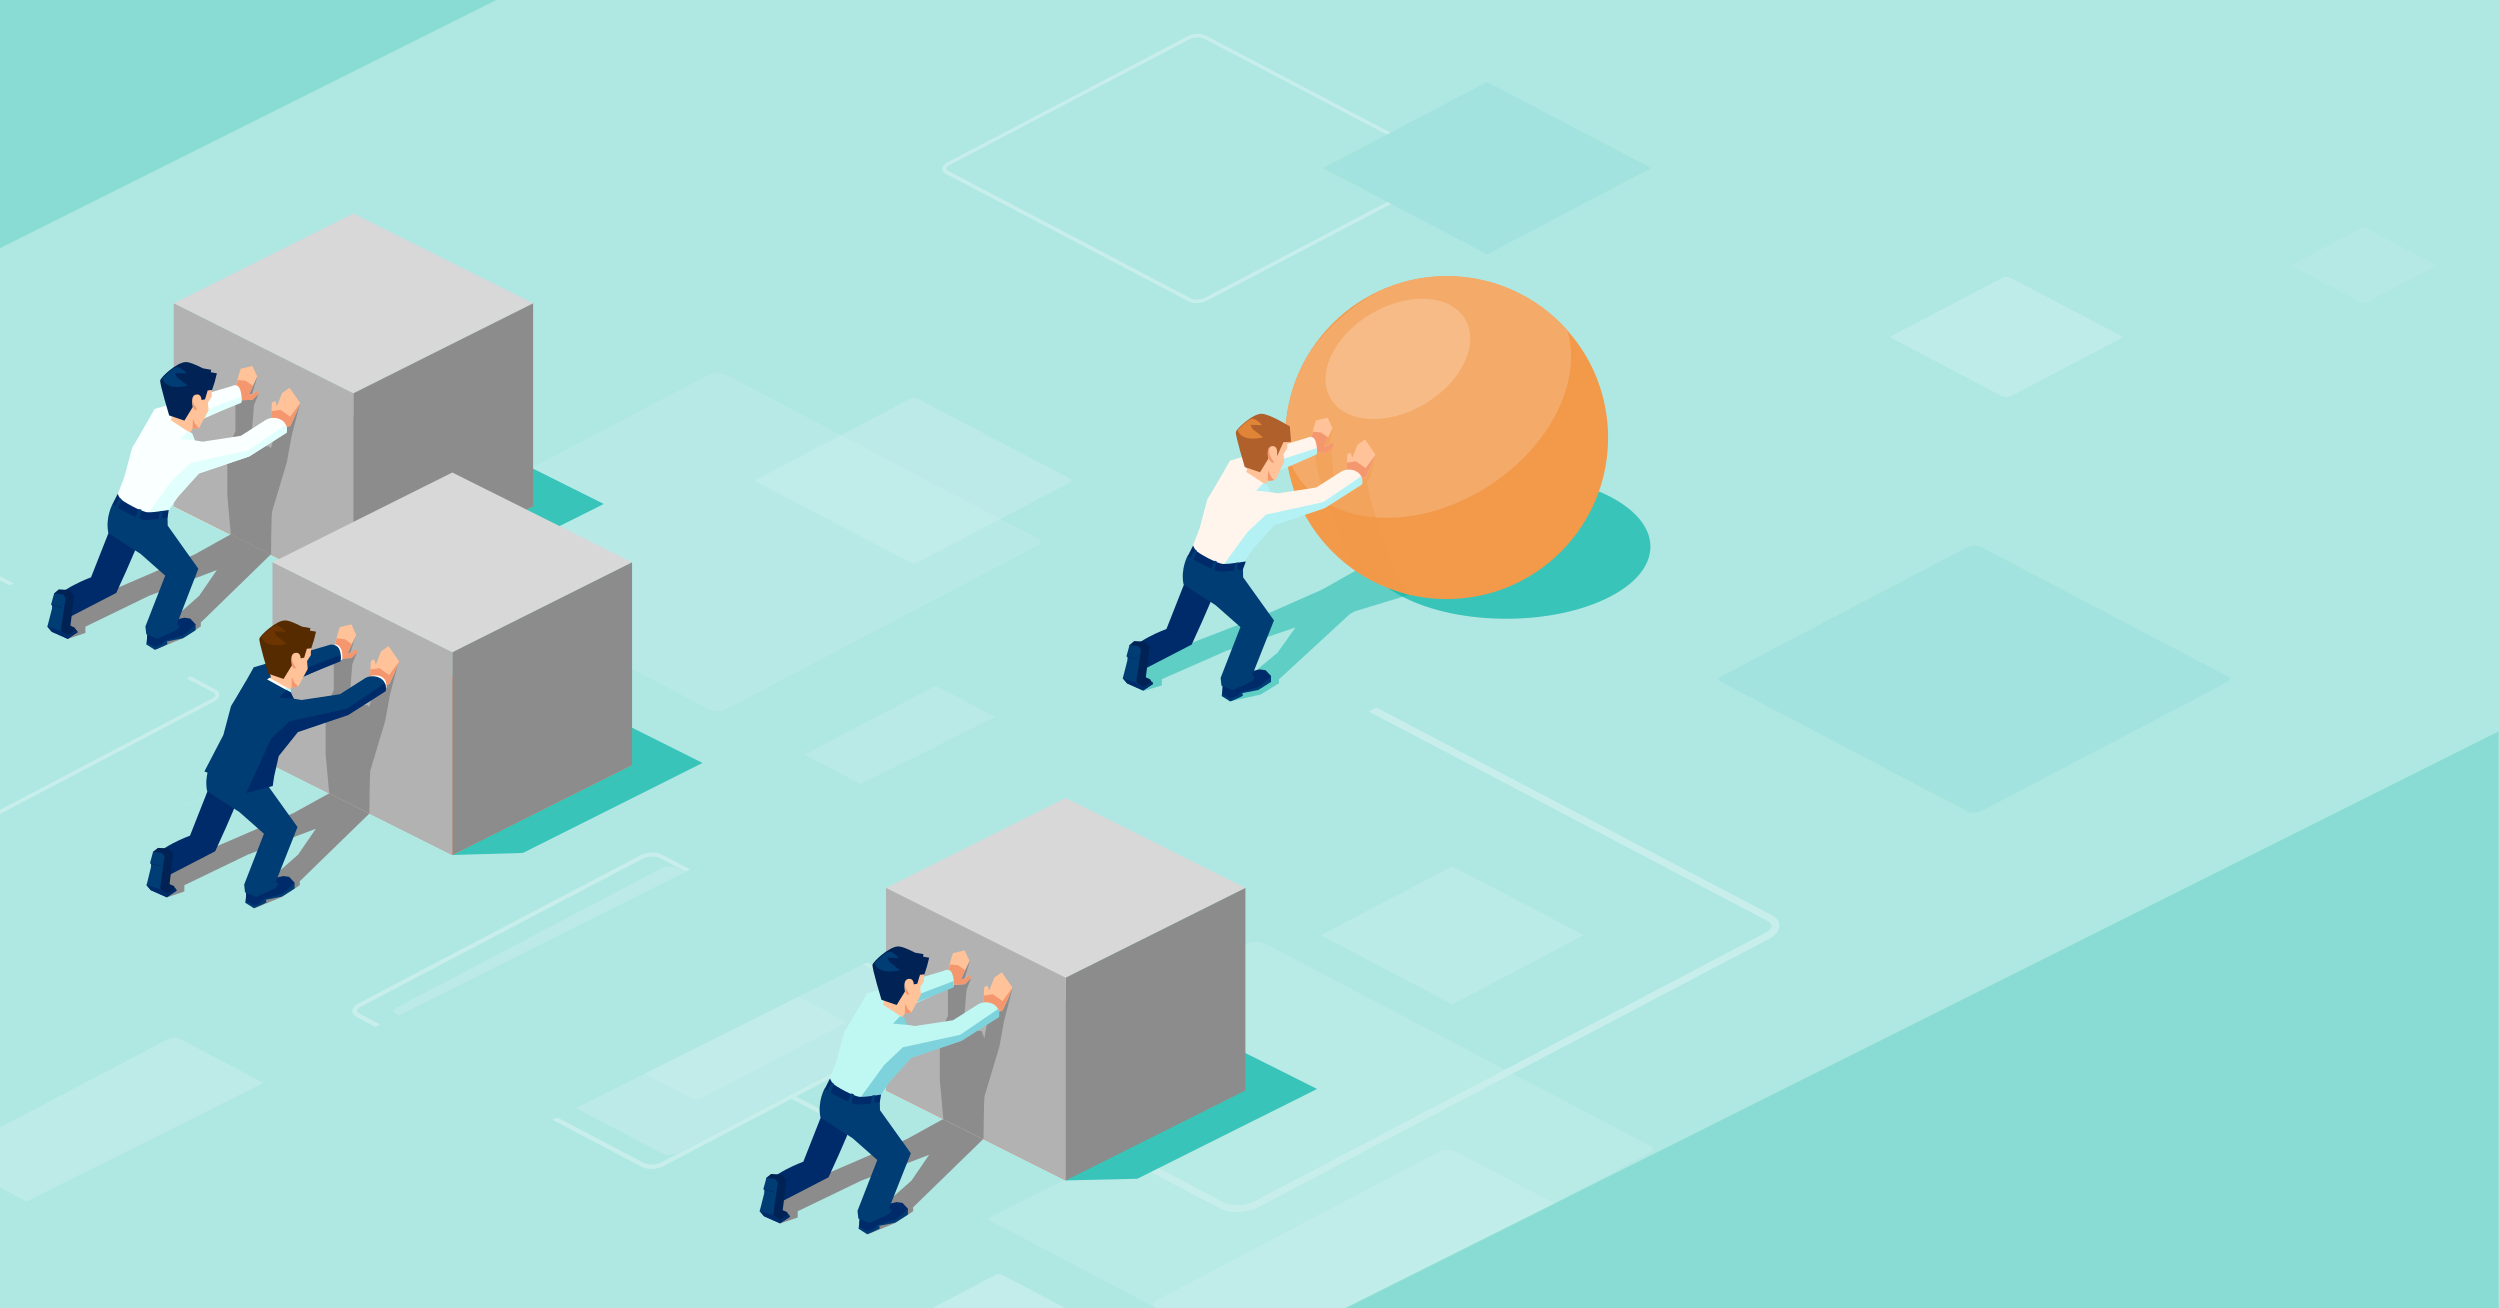 <?xml version="1.0" encoding="utf-8"?>
<!-- Generator: Adobe Illustrator 24.3.0, SVG Export Plug-In . SVG Version: 6.00 Build 0)  -->
<svg version="1.1" id="_x2014_ÎÓÈ_x5F_1" xmlns="http://www.w3.org/2000/svg" xmlns:xlink="http://www.w3.org/1999/xlink"
	 x="0px" y="0px" viewBox="0 0 1200 628" style="enable-background:new 0 0 1200 628;" xml:space="preserve">
<style type="text/css">
	.st0{fill:#AFE7E3;}
	.st1{opacity:0.31;}
	.st2{fill:#FFFFFF;}
	.st3{fill:none;}
	.st4{opacity:0.49;fill:#FFFFFF;}
	.st5{fill:#D7F3F1;}
	.st6{opacity:0.54;fill:#FFFFFF;}
	.st7{opacity:0.61;fill:#FFFFFF;}
	.st8{opacity:0.35;fill:#FFFFFF;}
	.st9{opacity:0.33;fill:#FFFFFF;}
	.st10{opacity:0.52;fill:#FFFFFF;}
	.st11{opacity:0.24;fill:#FFFFFF;}
	.st12{fill:#88DCD4;}
	.st13{opacity:0.45;fill:#FFFFFF;}
	.st14{opacity:0.79;fill:#FFFFFF;}
	.st15{opacity:0.48;fill:#FFFFFF;}
	.st16{fill:#38C4B8;}
	.st17{fill:#D9FBFF;}
	.st18{fill:#FF815A;}
	.st19{fill:#D8D8D8;}
	.st20{fill:#8C8C8C;}
	.st21{fill:#B2B2B2;}
	.st22{fill:#FFC299;}
	.st23{fill:#F4976E;}
	.st24{fill:#003D75;}
	.st25{fill:#002B6A;}
	.st26{fill:#FAFFFF;}
	.st27{fill:#E1FFFC;}
	.st28{fill:#002254;}
	.st29{fill:#B6FCFF;}
	.st30{fill:#562B00;}
	.st31{fill:#6B3401;}
	.st32{opacity:0.5;}
	.st33{fill:#10B8AA;}
	.st34{fill:#F2994A;}
	.st35{fill:#F4AA68;}
	.st36{fill:#F6BB86;}
	.st37{opacity:0.36;fill:#F2994A;}
	.st38{fill:#FFF5ED;}
	.st39{fill:#B3F1F4;}
	.st40{fill:#AF602B;}
	.st41{fill:#E08438;}
	.st42{fill:#BFF7F3;}
	.st43{fill:#7DD2DB;}
</style>
<rect x="0" class="st0" width="1200" height="628.4"/>
<g class="st1">
	<g>
		<path class="st2" d="M105.3,333.5c0-1.1-0.7-2-1.9-2.6L0,276.6v2l102.4,53.8c0.4,0.2,1,0.6,1,1.2c0,0.6-0.6,1.2-1.6,1.7L0,388.7v2
			l102.8-54C104.4,335.9,105.3,334.7,105.3,333.5z"/>
	</g>
	<g>
		<path class="st2" d="M850.3,439.2l-247.5-130c-4.8-2.5-12.9-2.2-18.4,0.6L339.3,438.5c-3.2,1.7-5,4-5,6.4c0,2.1,1.3,3.9,3.8,5.2
			l247.5,130c2.2,1.2,5.1,1.7,8.1,1.7c3.6,0,7.3-0.8,10.3-2.4l245.1-128.7c3.2-1.7,5-4,5-6.4C854.1,442.3,852.8,440.4,850.3,439.2z
			 M847.3,447.8L602.2,576.6c-4.3,2.3-11,2.5-14.7,0.6L340,447.2c-0.9-0.5-1.9-1.2-1.9-2.3c0-1.1,1.2-2.4,3.1-3.5l245.1-128.7
			c4.3-2.3,11-2.5,14.7-0.6l247.5,130c0.9,0.5,1.9,1.2,1.9,2.3C850.4,445.5,849.3,446.8,847.3,447.8z"/>
	</g>
	<g>
		<path class="st3" d="M453.5,483.7l-136.9-71.9c-0.9-0.5-2.1-0.7-3.4-0.7c-1.6,0-3.3,0.4-4.6,1L173,483.4c-1.1,0.6-1.7,1.3-1.7,1.9
			c0,0.6,0.6,1,1,1.2l136.9,71.9c2,1.1,5.7,0.9,8.1-0.3l135.6-71.2c1.1-0.6,1.7-1.3,1.7-1.9C454.6,484.4,454,484,453.5,483.7z"/>
		<path class="st2" d="M454.6,482.1l-136.9-71.9c-2.7-1.4-7.2-1.3-10.2,0.3l-135.6,71.2c-1.8,0.9-2.8,2.2-2.8,3.6
			c0,1.2,0.8,2.2,2.1,2.9l136.9,71.9c1.2,0.6,2.8,1,4.5,1c2,0,4-0.4,5.7-1.3l135.6-71.2c1.8-0.9,2.8-2.2,2.8-3.6
			C456.7,483.8,455.9,482.8,454.6,482.1z M452.8,486.9L317.3,558c-2.4,1.2-6.1,1.4-8.1,0.3l-136.9-71.9c-0.5-0.3-1-0.7-1-1.2
			c0-0.6,0.6-1.3,1.7-1.9l135.6-71.2c1.3-0.7,3-1,4.6-1c1.3,0,2.5,0.2,3.4,0.7l136.9,71.9c0.5,0.3,1,0.7,1,1.2
			C454.6,485.6,453.9,486.3,452.8,486.9z"/>
	</g>
	<g>
		<path class="st3" d="M694.4,79.7L577.9,18.5c-0.8-0.4-1.8-0.6-2.9-0.6c-1.4,0-2.8,0.3-4,0.9L455.6,79.4c-0.9,0.5-1.4,1.1-1.4,1.6
			c0,0.5,0.5,0.8,0.9,1.1l116.5,61.2c1.7,0.9,4.9,0.8,6.9-0.3l115.4-60.6c0.9-0.5,1.4-1.1,1.4-1.6C695.3,80.3,694.8,79.9,694.4,79.7
			z"/>
		<path class="st2" d="M695.3,78.3L578.8,17.1c-2.3-1.2-6.1-1.1-8.7,0.3L454.7,78c-1.5,0.8-2.4,1.9-2.4,3c0,1,0.6,1.9,1.8,2.5
			l116.5,61.2c1,0.5,2.4,0.8,3.8,0.8c1.7,0,3.4-0.4,4.8-1.1l115.4-60.6c1.5-0.8,2.4-1.9,2.4-3C697.1,79.8,696.4,78.9,695.3,78.3z
			 M693.8,82.3l-115.4,60.6c-2,1.1-5.2,1.2-6.9,0.3L455.1,82c-0.4-0.2-0.9-0.6-0.9-1.1c0-0.5,0.5-1.1,1.4-1.6L571,18.8
			c1.1-0.6,2.6-0.9,4-0.9c1.1,0,2.2,0.2,2.9,0.6l116.5,61.2c0.4,0.2,0.9,0.6,0.9,1.1C695.3,81.3,694.7,81.9,693.8,82.3z"/>
	</g>
	<path class="st4" d="M836.5,625.7c0-0.6-0.6-1,0.2-0.6l-136.9-71.9c-2.2-1.1-3.4-1.4-4.7-1.4c-1.6,0-3.3,0.4-4.6,1L555,624.1
		c-1.1,0.6-1.7,1.3-1.7,1.9c0,0.6,0.6,1,1,1.2l2.3,1.2h276.6l1.6-0.8C835.9,627,836.5,626.3,836.5,625.7z"/>
	<path class="st5" d="M454.2,484.5l-128.1-67.3c-2-1.1-3.2-1.3-4.4-1.3c-1.5,0-3.1,0.3-4.4,1l-126.9,66.7c-1,0.5-1.6,1.2-1.6,1.8
		c0,0.5,0.5,0.9,1,1.2L318,553.7c1.9,1,5.3,0.8,7.6-0.3l126.9-66.7c1-0.5,1.6-1.2,1.6-1.8C454,484.5,453.5,484.1,454.2,484.5z"/>
	<path class="st6" d="M87,612.1l105.1-55.2c0.8-0.4,1.3-1,1.3-1.5c0-0.4-0.4-0.8,0.2-0.4L87.5,499.3c-1.7-0.9-2.6-1.1-3.7-1.1
		c-1.3,0-2.6,0.3-3.6,0.8L0,541.1V570l80.7,42.4C82.3,613.2,85.2,613.1,87,612.1z"/>
	<path class="st7" d="M1018.7,161.5L965,133.3c-0.9-0.5-1.3-0.5-1.8-0.5c-0.6,0-1.3,0.1-1.8,0.4l-53.2,27.9
		c-0.4,0.2-0.7,0.5-0.7,0.7c0,0.2,0.2,0.4,0.4,0.5l53.7,28.2c0.8,0.4,2.2,0.4,3.2-0.1l53.2-27.9c0.4-0.2,0.7-0.5,0.7-0.7
		C1018.6,161.5,1018.4,161.3,1018.7,161.5z"/>
	<path class="st5" d="M514.5,230.2l-73.2-38.4c-1.2-0.6-1.8-0.7-2.5-0.7c-0.9,0-1.8,0.2-2.5,0.6l-72.5,38.1c-0.6,0.3-0.9,0.7-0.9,1
		c0,0.3,0.3,0.5,0.6,0.7l73.2,38.4c1.1,0.6,3,0.5,4.3-0.2l72.5-38.1c0.6-0.3,0.9-0.7,0.9-1C514.3,230.2,514,230,514.5,230.2z"/>
	<path class="st8" d="M793.4,551.6c0-0.8-0.8-1.3,0.3-0.8l-184.3-96.8c-2.9-1.5-4.6-1.9-6.3-1.9c-2.2,0-4.5,0.5-6.3,1.4l-182.5,95.8
		c-1.4,0.8-2.3,1.7-2.3,2.5c0,0.8,0.8,1.3,1.4,1.7l142.2,74.7h94.1l141.3-74.2C792.6,553.4,793.4,552.5,793.4,551.6z"/>
	<path class="st9" d="M500,259.4l-150.1-78.8c-2.4-1.3-3.7-1.5-5.2-1.5c-1.8,0-3.7,0.4-5.1,1.1l-148.6,78c-1.2,0.6-1.9,1.4-1.9,2.1
		c0,0.6,0.6,1.1,1.1,1.4l150.1,78.8c2.2,1.2,6.3,1,8.8-0.4l148.6-78c1.2-0.6,1.9-1.4,1.9-2.1C499.7,259.4,499.1,259,500,259.4z"/>
	<path class="st10" d="M405.2,490l-69-36.3c-0.5-0.2-1.1-0.4-1.7-0.4c-0.8,0-1.7,0.2-2.3,0.5l-68.4,35.9c-0.5,0.3-0.9,0.6-0.9,0.9
		c0,0.3,0.3,0.5,0.5,0.6l69,36.3c1,0.5,2.9,0.5,4.1-0.2l68.4-35.9c0.5-0.3,0.9-0.6,0.9-0.9C405.8,490.4,405.5,490.2,405.2,490z"/>
	<path class="st11" d="M1169,127l-33.6-17.6c-0.2-0.1-0.5-0.2-0.8-0.2c-0.4,0-0.8,0.1-1.1,0.3l-33.3,17.5c-0.3,0.1-0.4,0.3-0.4,0.5
		c0,0.1,0.1,0.2,0.3,0.3l33.6,17.6c0.5,0.3,1.4,0.2,2-0.1l33.3-17.5c0.3-0.1,0.4-0.3,0.4-0.5C1169.2,127.1,1169.1,127,1169,127z"/>
	<path class="st12" d="M1069.5,324.8l-118.6-62.3c-0.8-0.4-1.8-0.6-3-0.6c-1.4,0-2.9,0.3-4,0.9l-117.5,61.7
		c-0.9,0.5-1.5,1.1-1.5,1.6c0,0.5,0.5,0.9,0.9,1.1l118.6,62.3c1.7,0.9,4.9,0.8,7-0.3l117.5-61.7c0.9-0.5,1.5-1.1,1.5-1.6
		C1070.4,325.4,1069.9,325,1069.5,324.8z"/>
	<path class="st13" d="M511,361.6L450.7,330c-0.4-0.2-0.9-0.3-1.5-0.3c-0.7,0-1.5,0.2-2,0.5l-59.7,31.3c-0.5,0.2-0.7,0.6-0.7,0.8
		c0,0.3,0.3,0.4,0.5,0.5l60.3,31.6c0.9,0.5,2.5,0.4,3.6-0.2l59.7-31.3c0.5-0.2,0.7-0.6,0.7-0.8C511.5,361.9,511.2,361.7,511,361.6z"
		/>
	<path class="st14" d="M479.5,611.6c-0.7,0-1.5,0.2-2,0.5l-31.1,16.3h66L481,611.9C480.6,611.7,480.1,611.6,479.5,611.6z"/>
	<path class="st2" d="M464.3,571.4c0-1.2-0.7-2.3-1.9-2.9l-81.9-43l-1.1,1.7l81.9,43c0.5,0.3,0.8,1.3,0.8,1.8c0,0.5-0.3,0.5-0.8,0.7
		l-106.1,55.7h4.3l103-54.1C463.6,573.7,464.3,572.6,464.3,571.4z"/>
	<polygon class="st12" points="635,80.7 713.8,122.1 792.6,80.7 713.8,39.3 	"/>
	<polygon class="st15" points="634,448.9 697.1,482.1 760.2,448.9 697.1,415.8 	"/>
</g>
<polygon class="st12" points="0,-0.7 0,119.1 239.6,-0.7 "/>
<polygon class="st12" points="1199.3,351.1 644.8,628.4 1199.3,628.4 "/>
<g>
	<polygon class="st0" points="665.8,250 0,583.1 0,628.4 83.5,628.4 752.8,293.5 	"/>
	<ellipse class="st16" cx="723" cy="262.4" rx="69.2" ry="34.6"/>
</g>
<g>
	<polygon class="st0" points="167.1,199.7 0,283.3 0,370.4 254.1,243.3 	"/>
	<g>
		<polygon class="st17" points="36.9,265 60.5,253.8 61,253.5 		"/>
	</g>
	<polygon class="st16" points="169.6,286 203.5,285.1 289.8,241.9 203.5,198.8 	"/>
	<g>
		<polygon class="st18" points="83.4,242.9 169.6,286 255.9,242.9 169.6,199.7 		"/>
		<polygon class="st19" points="83.4,145.6 169.6,188.8 255.9,145.6 169.6,102.5 		"/>
		<polygon class="st20" points="169.6,286 255.9,242.9 255.9,145.6 169.6,188.8 		"/>
		<polygon class="st21" points="83.4,242.9 169.6,286 169.6,188.8 83.4,145.6 		"/>
	</g>
	<path class="st20" d="M93.3,266.2c0,0-49.8,21.7-50.6,21.7s-15.4,12.7-15.4,12.7l5.2,6.1l8.5-2.9v-3L71.5,286l32.6-12.4L95.6,286
		l-22.2,19.6l0.9,6.3l13.4-5.5l8.7-5.7v-1.9l33.6-32.7l-19.3-9.6L93.3,266.2z"/>
	<path class="st20" d="M130,215.2l-0.8-0.9c0,0-9.1-0.7-9-0.9c0.3-0.5,1.7-18.8,1.7-18.8l2.3-5.8l-3.6,1.6l2.9-9.6l-4.1,0.3
		l-6.4,11.9v14l-3.9,8.9v21.8l1.7,18.9l19.3,9.6c0,0,0.1-21,0.6-21l7-23.4l2.3-12.6l4.1-15.8l-12,14.7L130,215.2z"/>
	<g>
		<path class="st22" d="M135.4,188.7l-2.5,6.3l-0.8-2.6l-1.6,0.9l-0.4,9c0,0,5,2.8,6.4,3.2l2.9-1.2l2.1-4.6l2.6-6.2l-5.1-7.4
			L135.4,188.7z"/>
		<polygon class="st22" points="121.6,189.1 119.4,189.4 120.8,186.5 123.5,180.7 121.1,175.7 115.5,177 114.4,180.6 113,186.3 
			115.8,192.1 121.2,191.8 124.2,188.8 122.7,187.8 		"/>
		<path class="st23" d="M134.6,196.7c0,0-3.5,0.7-4.3,0.6l-0.2,5c0,0,5,2.8,6.4,3.2l2.9-1.2l2.1-4.6l2.6-6.2l-4.8,6.5L134.6,196.7z"
			/>
		<path class="st23" d="M122.9,187.7l-1.3,1.5l-2.2,0.3l1.4-2.9l0.6-1.4l-3.4-2.4c0,0-2.8-0.3-3.9-0.4l-1.1,3.9l2.8,5.9l5.4-0.3l3-3
			l-0.2-0.6L122.9,187.7z"/>
		<path class="st24" d="M92.5,298.9l-21.7,6l-0.6,4.4c0,0,3.9,2.5,4.1,2.6c0.2,0.1,5.9-2.5,6-2.7c0.2-0.2-0.2-1.3-0.2-1.3
			s7.4-1.5,7.6-1.5c0.2,0,6.2-3.9,6.2-3.9l0-2.8L92.5,298.9z"/>
		<path class="st25" d="M88.5,296.5l-6.7,1.5l-11.2,6.2l0,4.2c0,0,3.5,2.1,3.8,2.1c0.2,0.1,3.3-1.2,3.3-1.2l1.8-1.9
			c0,0,6.4-1.6,8.7-2.7c2.3-1.1,5.6-5.1,5.6-5.1l-2.5-2.7L88.5,296.5z"/>
		<path class="st26" d="M111.1,185.4l-36.9,10.9l-7.5,13.3l23.2-5l26.1-12c0,0,0.1-4.2-1.1-6.4C113.7,183.9,111.1,185.4,111.1,185.4
			z"/>
		<path class="st27" d="M97.2,197.4l-0.8,3.8l19.5-7.9c0,0,0-1.4-0.1-3L97.2,197.4z"/>
		<path class="st25" d="M52.8,254l-9.1,23.1c0,0-16.3,6-18.4,12.4c-2,6.4,7.5,7,7.5,7l23-11.9c0,0,10.2-22.1,10.1-23.5
			C65.6,248.9,52.8,254,52.8,254z"/>
		<path class="st24" d="M80.5,252.3l-0.1-5.2l-20.1-9.5L54,242c0,0-3.5,6.3-2,13.8c0.1,0.3,15.4,10,15.4,10l11.9,10.5l-9.5,24.4
			l0.4,3.7l5.3,2.2l9.6-4.4l1.1-2l-1.3-0.6L95.2,273L80.5,252.3z"/>
		<path class="st22" d="M80.9,179.2c-2.9,3.9-0.5,15.9-0.1,16.5s1.6,5.1,1.6,5.1l-2.9,5.4l-1.6,3.5L89,212l3.3-6.1l3.2-0.4l4.6-8.5
			l-0.3-3.8l1.8-2.8l0.1-8.3l-8.5-5.7C93.3,176.5,85.1,173.6,80.9,179.2z"/>
		<path class="st23" d="M93.6,189.7l0.2-0.2c-2.3,0.3-1.1,5.8-1.1,5.8l0.5,1.3c0,0,2.1,0.9,0.9-0.9
			C90.9,191.3,93.3,190.1,93.6,189.7z"/>
		<polygon class="st23" points="93,201.8 92.6,201.3 92.4,205.9 95.6,205.6 93.6,203.4 		"/>
		<path class="st28" d="M101.2,178.3l0.2-0.8l-4-0.7c-3-1.5-6.4-3.1-8.3-3c-4.2,0.1-11.9,7.2-12.2,8.8c-0.3,1.6,4.3,16.8,4.3,16.8
			l7.3,2.5l4-6.5c0,0-1.2-5.2,1.2-5.9c3.1-0.9,3,2.5,3,2.5l1.7-0.3l1.3-4.3l2.1-0.2l1.3-4l1-4l-2.9-0.5L101.2,178.3z"/>
		<path class="st26" d="M134.7,201.4c-3.8-1.9-7,0.1-7,0.1l-12.1,7.7L97.3,212l-3.7-0.6l-5.2-3.4l-9.4-4.3l-8.4-0.7L63.4,215
			l-3.7,13.9l-4.5,11.7l2.3,2.8l6.4,2.8l8.9,2.2l6.1-0.2c0,0,5.1-8.1,6.5-9.8c0.8-1,10.1-11.2,10.1-11.2l24.2-8.2l17.9-11.4
			C137.5,207.6,138.6,203.3,134.7,201.4z"/>
		<polygon class="st28" points="33.8,300.3 35.6,285.8 33.3,283.2 28.2,282.9 26,284.8 25.7,289.1 27.3,300.6 32,306.1 36.9,303.1 
			35.9,301.3 		"/>
		<path class="st27" d="M119,216.2l-27.5,6l-9,8.5l-13,17.8l8.4-0.2l1.2-0.4c0,0,4.9-7.7,6.3-9.4c0.8-1,10.1-11.2,10.1-11.2
			l24.2-8.2l17.9-11.4c0,0,0.5-2-0.4-3.9L119,216.2z"/>
		<polygon class="st26" points="82.1,201.8 75.2,202.7 93.3,212 92.1,208.3 		"/>
		<path class="st25" d="M71,245.9c-3.1-0.1-12.5-5.4-13.3-6.6c-0.9-1.3-1.2-2.3-1.2-2.3l-2.5,5l1.8,1.4c0,0,10.2,5.7,13,6.1
			c2.8,0.4,11.6-1,11.6-1l0.6-3.7C80.9,244.8,74.1,246,71,245.9z"/>
		<polygon class="st24" points="32.6,305.2 29.2,302.7 31.5,287 30.2,285.3 26,284.8 24.5,290.2 25.3,290.8 23.2,299 22.7,300.8 
			24.8,303.2 32.5,306.6 37.3,303.4 36.6,302.4 		"/>
		<polygon class="st25" points="24.5,290.2 25.2,290.7 25.2,290.8 30,291.9 29.5,291.4 		"/>
		<polygon class="st25" points="32.7,305.2 29.3,302.8 29.3,302.8 22.8,300.8 22.8,300.8 24.9,303.3 32.5,306.7 37.3,303.5 
			36.8,302.4 		"/>
		<path class="st24" d="M84,179.1l5.6,0.2c0,0-2.9-3.6-5.1-3c-1.9,0.5-6.8,5.2-6.6,5.6c2.5,6,12.2,3.2,12.2,3.2l-5.1-4L84,179.1z"/>
		<polygon class="st24" points="54.9,243.8 56.4,244.6 58.4,239.7 57.4,238.9 		"/>
		<polygon class="st24" points="64.7,249.4 66.3,250.1 68,244.7 66.8,244.3 		"/>
		<path class="st24" d="M75.9,250.9c0,0,1.6,0.1,1.7-0.4c0-0.5,0.5-5.3,0.5-5.3l-1.4,0.2L75.9,250.9z"/>
		<path class="st27" d="M90.2,207.1c0,0-3.7,3.8-3.4,3.7c0.3-0.1,6.8,0.6,6.8,0.6l-1.4-3.5L90.2,207.1z"/>
	</g>
</g>
<g>
	<polygon class="st0" points="215.6,324.1 0,431.9 0,518.9 302.6,367.6 	"/>
	<g>
		<g>
			<polygon class="st17" points="84.5,389.1 108.1,377.9 108.5,377.5 			"/>
		</g>
		<path class="st20" d="M140.8,390.3c0,0-49.8,21.7-50.6,21.7c-0.8,0-15.4,12.7-15.4,12.7l5.2,6.1l8.5-2.9v-3l30.5-14.7l32.6-12.4
			l-8.5,12.4l-22.2,19.6l0.9,6.3l13.4-5.5l8.7-5.7v-1.9l33.6-32.7l-19.3-9.6L140.8,390.3z"/>
	</g>
	<polygon class="st16" points="217.1,410.4 251,409.4 337.2,366.2 251,323.1 	"/>
	<g>
		<polygon class="st18" points="130.8,367.2 217.1,410.4 303.4,367.2 217.1,324.1 		"/>
		<polygon class="st19" points="130.8,269.9 217.1,313.1 303.4,269.9 217.1,226.8 		"/>
		<polygon class="st20" points="217.1,410.4 303.4,367.2 303.4,269.9 217.1,313.1 		"/>
		<polygon class="st21" points="130.8,367.2 217.1,410.4 217.1,313.1 130.8,269.9 		"/>
	</g>
	<path class="st20" d="M177.2,339.4l-0.8-0.9c0,0-9.1-0.7-9-0.9c0.3-0.5,1.7-18.8,1.7-18.8l2.3-5.8l-3.6,1.6l2.9-9.6l-4.1,0.3
		l-6.4,11.9v14l-3.9,8.9v21.8l1.7,18.9l19.3,9.6c0,0,0.1-21,0.6-21l7-23.4l2.3-12.6l4.1-15.8l-12,14.7L177.2,339.4z"/>
	<g>
		<path class="st22" d="M182.9,312.7l-2.5,6.3l-0.8-2.6l-1.6,0.9l-0.4,9c0,0,5,2.8,6.4,3.2l2.9-1.2l2.1-4.6l2.6-6.2l-5.1-7.4
			L182.9,312.7z"/>
		<polygon class="st22" points="169.2,313.2 166.9,313.5 168.3,310.5 171,304.8 168.7,299.7 163.1,301 162,304.6 160.5,310.3 
			163.3,316.2 168.7,315.8 171.7,312.8 170.3,311.9 		"/>
		<path class="st23" d="M182.1,320.7c0,0-3.5,0.7-4.3,0.6l-0.2,5c0,0,5,2.8,6.4,3.2l2.9-1.2l2.1-4.6l2.6-6.2l-4.8,6.5L182.1,320.7z"
			/>
		<path class="st23" d="M170.4,311.7l-1.3,1.5l-2.2,0.3l1.4-2.9l0.6-1.4l-3.4-2.4c0,0-2.8-0.3-3.9-0.4l-1.1,3.9l2.8,5.9l5.4-0.3l3-3
			l-0.2-0.6L170.4,311.7z"/>
		<path class="st2" d="M161.1,309.3l-1.6,0.6l2.4,7.4l2.4-0.7V314C163.9,309.5,161.1,309.3,161.1,309.3z"/>
		<path class="st24" d="M140,422.9l-21.7,6l-0.6,4.4c0,0,3.9,2.5,4.1,2.6c0.2,0.1,5.9-2.5,6-2.7c0.2-0.2-0.2-1.3-0.2-1.3
			s7.4-1.5,7.6-1.5c0.2,0,6.2-3.9,6.2-3.9l0-2.8L140,422.9z"/>
		<path class="st25" d="M136,420.5l-6.7,1.5l-11.2,6.2l0,4.2c0,0,3.5,2.1,3.8,2.1c0.2,0.1,3.3-1.2,3.3-1.2l1.8-1.9
			c0,0,6.4-1.6,8.7-2.7c2.3-1.1,5.6-5.1,5.6-5.1l-2.5-2.7L136,420.5z"/>
		<path class="st24" d="M158.7,309.4l-36.9,10.9l-7.5,13.3l23.2-5l26.1-12c0,0,0.3-3.1-0.9-5.3C161.4,309.1,158.7,309.4,158.7,309.4
			z"/>
		<path class="st25" d="M144.8,321.5l-0.8,3.8l19.5-7.9c0,0,0-1.4-0.1-3L144.8,321.5z"/>
		<path class="st2" d="M178.2,324.4c0,0-1.5,1.2-1.6,1.2l7.3,5.5l1.7-1.2c0-0.8-0.5-3-0.5-3C183.2,323.1,178.2,324.4,178.2,324.4z"
			/>
		<path class="st25" d="M100.3,378l-9.1,23.1c0,0-16.3,6-18.4,12.4c-2,6.4,7.5,7,7.5,7l23-11.9c0,0,10.2-22.1,10.1-23.5
			C113.1,372.9,100.3,378,100.3,378z"/>
		<path class="st24" d="M128,376.3l-0.1-5.2l-20.1-9.5l-6.4,4.3c0,0-3.5,6.3-2,13.8c0.1,0.3,15.4,10,15.4,10l11.9,10.5l-9.5,24.4
			l0.4,3.7l5.3,2.2l9.6-4.4l1.1-2l-1.3-0.6l10.5-26.5L128,376.3z"/>
		<path class="st22" d="M128.5,303.3c-2.9,3.9-0.5,15.9-0.1,16.5c0.4,0.6,1.6,5.1,1.6,5.1l-2.9,5.4l-1.6,3.5l11.1,2.3l3.3-6.1
			l3.2-0.4l4.6-8.5l-0.3-3.8l1.8-2.8l0.1-8.3l-8.5-5.7C140.9,300.5,132.7,297.6,128.5,303.3z"/>
		<path class="st23" d="M141.1,313.8l0.2-0.2c-2.3,0.3-1.1,5.8-1.1,5.8l0.5,1.3c0,0,2.1,0.9,0.9-0.9
			C138.5,315.4,140.8,314.1,141.1,313.8z"/>
		<polygon class="st23" points="140.5,325.8 140.1,325.3 139.9,330 143.2,329.6 141.2,327.5 		"/>
		<polygon class="st2" points="127.7,326.6 138.9,333.6 139.4,331.1 129.3,325.3 		"/>
		<path class="st29" d="M136.9,331.2l2.4,2l0.4-2l-2.2-1.2C137.5,330,137,331.1,136.9,331.2z"/>
		<path class="st30" d="M148.8,302.3l0.2-0.8l-4-0.7c-3-1.5-6.4-3.1-8.3-3c-4.2,0.1-11.9,7.2-12.2,8.8c-0.3,1.6,4.3,16.8,4.3,16.8
			l7.3,2.5l4-6.5c0,0-1.2-5.2,1.2-5.9c3.1-0.9,3,2.5,3,2.5l1.7-0.3l1.3-4.3l2.1-0.2l1.3-4l1-4l-2.9-0.5L148.8,302.3z"/>
		<path class="st24" d="M182.3,325.4c-3.8-1.9-7,0.1-7,0.1l-12.1,7.7l-18.4,2.8l-3.7-0.6l-5.2-3.4l-9.4-4.3l-8.4-0.7l-7.2,11.9
			l-3.7,13.9l-9.1,17.5l21.8,8.7l10.8-1.9c0,0,0.6-13.1,2-14.8c0.8-1,10.1-11.2,10.1-11.2l24.2-8.2l17.9-11.4
			C185.1,331.6,186.1,327.3,182.3,325.4z"/>
		<polygon class="st28" points="81.4,424.4 83.1,409.8 80.8,407.2 75.8,407 73.5,408.8 73.2,413.1 74.9,424.6 79.5,430.1 
			84.5,427.2 83.5,425.3 		"/>
		<path class="st25" d="M166.5,340.2l-27.5,6l-9,8.5l-11.8,26l12.7-3.4l0.7-4.7l2.2-9.7l9.2-11.5l24.2-8.2l17.9-11.4
			c0,0,0.5-2-0.4-3.9L166.5,340.2z"/>
		<polygon class="st24" points="128,326 122.8,326.7 140.8,336.1 139.6,332.4 		"/>
		<polygon class="st24" points="80.2,429.2 76.8,426.8 79,411 77.7,409.4 73.5,408.8 72,414.3 72.8,414.8 70.8,423.1 70.3,424.8 
			72.4,427.3 80,430.7 84.8,427.5 84.2,426.5 		"/>
		<polygon class="st25" points="72,414.3 72.7,414.8 72.7,414.8 77.5,415.9 77.1,415.4 		"/>
		<polygon class="st25" points="80.2,429.2 76.8,426.8 76.8,426.8 70.4,424.8 70.3,424.9 72.4,427.3 80.1,430.7 84.8,427.5 
			84.4,426.4 		"/>
		<path class="st31" d="M131.6,303.1l5.6,0.2c0,0-2.9-3.6-5.1-3c-1.9,0.5-6.8,5.2-6.6,5.6c2.5,6,12.2,3.2,12.2,3.2l-5.1-4
			L131.6,303.1z"/>
		<path class="st25" d="M137.4,331.2c0,0-3.3,3.8-3.1,3.7c0.3-0.1,6.8,0.6,6.8,0.6l-1.5-3.1L137.4,331.2z"/>
	</g>
</g>
<g>
	<g class="st32">
		<path class="st33" d="M634.8,282.9l-24,10.6c0,0-50.6,19.8-51.3,19.7s-15.6,12.1-15.6,12.1l5.2,6.3l8.6-2.6v-3l31-13.6l33.1-11.2
			l-8.6,12.1l-22.6,18.7l-0.1,4.6l14.6-3.2l8.8-5.4v-1.9l34.1-31.4l2.4-1.3l26.7-8.1l-23.4-13.1L634.8,282.9z"/>
	</g>
	<g>
		
			<ellipse transform="matrix(0.707 -0.707 0.707 0.707 54.926 552.62)" class="st34" cx="694.5" cy="210" rx="77.5" ry="77.5"/>
		<path class="st35" d="M694.5,132.5c-12.2,0-23.6,2.9-33.9,7.9c-12.1,6.8-22.9,16.2-30.9,27.1c-8,12.2-12.7,26.8-12.7,42.5
			c0,1.9,0.1,3.8,0.3,5.6c4.3,18.2,20.1,31.2,43.6,32.8c35.7,2.4,75.5-22.6,88.8-55.8c5-12.4,5.6-24.2,2.5-34.2
			C738.1,142.6,717.5,132.5,694.5,132.5z"/>
		
			<ellipse transform="matrix(0.861 -0.508 0.508 0.861 5.547 364.879)" class="st36" cx="671.2" cy="172.3" rx="37.5" ry="25.2"/>
	</g>
	<path class="st37" d="M646.2,233.1l-5.9-2l-1.1-14.3l0.8-2.8l-2.3,0.8l1.9-8.9l-8.4,9.9c-1.2,11.3,14.2,47.4,18.2,56.5
		c0.6,1.3,1.6,2.4,3,3c6.9,3.1,28.2,12.7,24.8,10.3c-6.1-4.1-21-47.7-20.4-52.1c0.1-0.9-0.8-1-0.6-1.6c0.2-0.9,0.3-1.4,0.3-1.4
		l1.3-1.7l2.5-10.2l-5.3,2.3L646.2,233.1z"/>
	<g>
		<path class="st22" d="M651.6,213.5l-2.5,6.3l-0.8-2.6l-1.6,0.9l-0.4,9c0,0,5,2.8,6.4,3.2l2.9-1.2l2.1-4.6l2.6-6.2l-5.1-7.4
			L651.6,213.5z"/>
		<polygon class="st22" points="637.8,213.9 635.6,214.2 636.9,211.3 639.6,205.5 637.3,200.5 631.7,201.8 630.6,205.3 629.2,211.1 
			631.9,216.9 637.1,217.4 640.4,213.6 638.9,212.6 		"/>
		<path class="st23" d="M650.8,221.4c0,0-3.5,0.7-4.3,0.6l-0.2,5c0,0,5,2.8,6.4,3.2l2.9-1.2l2.1-4.6l2.6-6.2l-4.8,6.5L650.8,221.4z"
			/>
		<path class="st23" d="M639,212.5l-1.3,1.5l-2.2,0.3l1.4-2.9l0.6-1.4l-3.4-2.4c0,0-2.8-0.3-3.9-0.4l-1.1,3.9l2.8,5.9l5.2,0.5
			l3.3-3.8l-0.2-0.6L639,212.5z"/>
		<path class="st24" d="M608.7,323.7l-21.7,6l-0.6,4.4c0,0,3.9,2.5,4.1,2.6c0.2,0.1,5.9-2.5,6-2.7c0.2-0.2-0.2-1.3-0.2-1.3
			s7.4-1.5,7.6-1.5c0.2,0,6.2-3.9,6.2-3.9l0-2.8L608.7,323.7z"/>
		<path class="st25" d="M604.7,321.3l-6.7,1.5l-11.2,6.2l0,4.2c0,0,3.5,2.1,3.8,2.1c0.2,0.1,3.3-1.2,3.3-1.2l1.8-1.9
			c0,0,6.4-1.6,8.7-2.7c2.3-1.1,5.6-5.1,5.6-5.1l-2.5-2.7L604.7,321.3z"/>
		<path class="st38" d="M627.3,210.2l-36.9,10.9l-7.5,13.3l23.2-5l26.1-12c0,0,0.1-4.2-1.1-6.4C629.9,208.7,627.3,210.2,627.3,210.2
			z"/>
		<path class="st39" d="M614.9,220.6l-2.6,6.1l19.8-8.6c0,0,0-1.4-0.1-3L614.9,220.6z"/>
		<path class="st25" d="M569,278.8l-9.1,23.1c0,0-16.3,6-18.4,12.4c-2,6.4,7.5,7,7.5,7l23-11.9c0,0,10.2-22.1,10.1-23.5
			C581.8,273.7,569,278.8,569,278.8z"/>
		<path class="st24" d="M596.7,277.1l-0.1-5.2l-20.1-9.5l-6.4,4.3c0,0-3.5,6.3-2,13.8c0.1,0.3,15.4,10,15.4,10l11.9,10.5l-9.5,24.4
			l0.4,3.7l5.3,2.2l9.6-4.4l1.1-2l-1.3-0.6l10.5-26.5L596.7,277.1z"/>
		<path class="st22" d="M597.1,204c-2.9,3.9-0.5,15.9-0.1,16.5c0.4,0.6,1.6,5.1,1.6,5.1l-2.9,5.4l-1.6,3.5l11.1,2.3l3.3-6.1
			c0,0,3.7,0.6,4.6-1.9c0.9-2.4,3.3-7.1,3.3-7.1l-0.3-3.8l1.8-2.8l0.1-8.3l-8.5-5.7C609.5,201.3,601.3,198.4,597.1,204z"/>
		<path class="st23" d="M609.8,214.5l0.2-0.2c-2.3,0.3-1.1,5.8-1.1,5.8l1.1,1.5c0,0,2.5,1.6,1.2-0.2
			C608,217.1,609.4,214.9,609.8,214.5z"/>
		<path class="st23" d="M609.8,228.2c-0.3-0.7-0.7-1.6-0.7-1.6l-0.4-0.5l-0.2,4.6c0,0,1.8,0.3,3.2-0.4
			C611,230,610.4,229.5,609.8,228.2z"/>
		<path class="st40" d="M605.4,198.6c-4.2,0.1-11.9,7.2-12.2,8.8c-0.3,1.6,4.3,16.8,4.3,16.8l7.3,2.5l4-6.5c0,0-1.2-5.2,1.2-5.9
			c3.1-0.9,3,2.5,3,2.5L613,219l3-6.7l3.7-0.3l-0.6-7.3C619,204.6,609.1,198.5,605.4,198.6z"/>
		<path class="st38" d="M650.9,226.2c-3.8-1.9-7,0.1-7,0.1l-12.1,7.7l-18.4,2.8l-3.7-0.6l-5.2-3.4l-9.4-4.3l-8.4-0.7l-7.2,11.9
			l-3.7,13.9l-4.5,11.7l2.3,2.8l6.4,2.8l8.9,2.2l6.1-0.2c0,0,5.1-8.1,6.5-9.8c0.8-1,10.1-11.2,10.1-11.2l24.2-8.2l17.9-11.4
			C653.7,232.4,654.8,228.1,650.9,226.2z"/>
		<polygon class="st28" points="550,325.1 551.8,310.5 549.5,308 544.4,307.7 542.2,309.6 541.9,313.9 543.5,325.4 548.2,330.9 
			553.1,327.9 552.1,326.1 		"/>
		<path class="st39" d="M635.2,241l-27.5,6l-9,8.5l-13,17.8l8.4-0.2l1.2-0.4c0,0,4.9-7.7,6.3-9.4c0.8-1,10.1-11.2,10.1-11.2
			l24.2-8.2l17.9-11.4c0,0,0.5-2-0.4-3.9L635.2,241z"/>
		<polygon class="st38" points="598.3,226.6 591.4,227.5 609.5,236.8 608.3,233.1 		"/>
		<path class="st25" d="M587.2,270.7c-3.1-0.1-12.5-5.4-13.3-6.6c-0.9-1.3-1.2-2.3-1.2-2.3l-2.5,5l1.8,1.4c0,0,10.2,5.7,13,6.1
			c2.8,0.4,11.6-1,11.6-1l1.4-3.8C597.9,269.5,590.3,270.8,587.2,270.7z"/>
		<polygon class="st24" points="548.8,330 545.4,327.5 547.7,311.8 546.3,310.1 542.2,309.6 540.7,315 541.5,315.6 539.4,323.8 
			538.9,325.6 541,328 548.7,331.4 553.5,328.2 552.8,327.2 		"/>
		<polygon class="st25" points="540.7,315 541.4,315.5 541.4,315.5 546.2,316.7 545.7,316.2 		"/>
		<polygon class="st25" points="548.9,330 545.5,327.6 545.5,327.6 539,325.6 539,325.6 541.1,328.1 548.7,331.5 553.5,328.3 
			553,327.1 		"/>
		<path class="st41" d="M600.2,203.9l5.6,0.2c0,0-2.9-3.6-5.1-3c-1.9,0.5-6.8,5.2-6.6,5.6c2.5,6,12.2,3.2,12.2,3.2l-5.1-4
			L600.2,203.9z"/>
		<polygon class="st24" points="571,268.6 572.6,269.4 574.6,264.5 573.6,263.7 		"/>
		<polygon class="st24" points="580.9,274.2 582.5,274.9 584.1,269.5 583,269.1 		"/>
		<path class="st24" d="M592.1,275.7c0,0,1.6,0.1,1.7-0.4c0-0.5,0.5-5.3,0.5-5.3l-1.4,0.2L592.1,275.7z"/>
		<path class="st39" d="M606.4,231.9c0,0-3.7,3.8-3.4,3.7c0.3-0.1,6.8,0.6,6.8,0.6l-1.4-3.5L606.4,231.9z"/>
	</g>
</g>
<g>
	<polygon class="st0" points="509,480.3 212.9,628.4 387,628.4 596,523.8 	"/>
	<g>
		<polygon class="st17" points="378.8,545.6 402.4,534.4 402.9,534.1 		"/>
	</g>
	<g>
		<polygon class="st18" points="425.3,523.4 511.5,566.6 597.8,523.4 511.5,480.3 		"/>
		<polygon class="st19" points="425.3,426.2 511.5,469.3 597.8,426.2 511.5,383 		"/>
		<polygon class="st16" points="511.5,566.6 545.9,565.8 632.2,522.7 545.9,479.5 		"/>
		<polygon class="st20" points="511.5,566.6 597.8,523.4 597.8,426.2 511.5,469.3 		"/>
		<polygon class="st21" points="425.3,523.4 511.5,566.6 511.5,469.3 425.3,426.2 		"/>
	</g>
	<path class="st20" d="M435.2,546.8c0,0-49.8,21.7-50.6,21.7c-0.8,0-15.4,12.7-15.4,12.7l5.2,6.1l8.5-2.9v-3l30.5-14.7l32.6-12.4
		l-8.5,12.4l-22.2,19.6l0.9,6.3l13.4-5.5l8.7-5.7v-1.9l33.6-32.7l-19.3-9.6L435.2,546.8z"/>
	<path class="st20" d="M472.5,498.4l-1.3-3.5c0,0-9.1-0.7-9-0.9c0.3-0.5,1.7-18.8,1.7-18.8l2.3-5.8l-3.6,1.6l2.9-9.6l-4.1,0.3
		l-6.4,11.9v14l-3.9,8.9v21.8l1.7,18.9l19.3,9.6c0,0,0.1-21,0.6-21l7-23.4l2.3-12.6l4.1-15.8l-12,14.7L472.5,498.4z"/>
	<g>
		<path class="st22" d="M477.3,469.2l-2.5,6.3L474,473l-1.6,0.9l-0.4,9c0,0,5,2.8,6.4,3.2l2.9-1.2l2.1-4.6l2.6-6.2l-5.1-7.4
			L477.3,469.2z"/>
		<polygon class="st22" points="463.5,469.7 461.3,470 462.6,467.1 465.4,461.3 463,456.2 457.4,457.5 456.3,461.1 454.9,466.8 
			457.7,472.7 463.1,472.4 466.1,469.3 464.6,468.4 		"/>
		<path class="st23" d="M476.5,477.2c0,0-3.5,0.7-4.3,0.6l-0.2,5c0,0,5,2.8,6.4,3.2l2.9-1.2l2.1-4.6l2.6-6.2l-4.8,6.5L476.5,477.2z"
			/>
		<path class="st23" d="M464.8,468.2l-1.3,1.5l-2.2,0.3l1.4-2.9l0.6-1.4l-3.4-2.4c0,0-2.8-0.3-3.9-0.4l-1.1,3.9l2.8,5.9l5.4-0.3l3-3
			l-0.2-0.6L464.8,468.2z"/>
		<path class="st24" d="M434.4,579.4l-21.7,6l-0.6,4.4c0,0,3.9,2.5,4.1,2.6c0.2,0.1,5.9-2.5,6-2.7c0.2-0.2-0.2-1.3-0.2-1.3
			s7.4-1.5,7.6-1.5c0.2,0,6.2-3.9,6.2-3.9l0-2.8L434.4,579.4z"/>
		<path class="st25" d="M430.4,577l-6.7,1.5l-11.2,6.2l0,4.2c0,0,3.5,2.1,3.8,2.1c0.2,0.1,3.3-1.2,3.3-1.2l1.8-1.9
			c0,0,6.4-1.6,8.7-2.7c2.3-1.1,5.6-5.1,5.6-5.1l-2.5-2.7L430.4,577z"/>
		<path class="st42" d="M453,466l-36.9,10.9l-7.5,13.3l23.2-5l26.1-12c0,0,0.1-4.2-1.1-6.4C455.6,464.5,453,466,453,466z"/>
		<path class="st43" d="M439.1,478l-0.8,3.8l19.5-7.9c0,0,0-1.4-0.1-3L439.1,478z"/>
		<path class="st25" d="M394.7,534.5l-9.1,23.1c0,0-16.3,6-18.4,12.4c-2,6.4,7.5,7,7.5,7l23-11.9c0,0,10.2-22.1,10.1-23.5
			C407.5,529.4,394.7,534.5,394.7,534.5z"/>
		<path class="st24" d="M422.4,532.9l-0.1-5.2l-20.1-9.5l-6.4,4.3c0,0-3.5,6.3-2,13.8c0.1,0.3,15.4,10,15.4,10l11.9,10.5l-9.5,24.4
			l0.4,3.7l5.3,2.2l9.6-4.4l1.1-2l-1.3-0.6l10.5-26.5L422.4,532.9z"/>
		<path class="st22" d="M422.8,459.8c-2.9,3.9-0.5,15.9-0.1,16.5c0.4,0.6,1.6,5.1,1.6,5.1l-2.9,5.4l-1.6,3.5l11.1,2.3l3.3-6.1
			l3.2-0.4l4.6-8.5l-0.3-3.8l1.8-2.8l0.1-8.3l-8.5-5.7C435.2,457.1,427,454.1,422.8,459.8z"/>
		<path class="st23" d="M435.5,470.3l0.2-0.2c-2.3,0.3-1.1,5.8-1.1,5.8l0.5,1.3c0,0,2.1,0.9,0.9-0.9
			C432.8,471.9,435.1,470.6,435.5,470.3z"/>
		<polygon class="st23" points="434.9,482.4 434.5,481.9 434.3,486.5 437.5,486.1 435.5,484 		"/>
		<path class="st28" d="M443.1,458.8l0.2-0.8l-4-0.7c-3-1.5-6.4-3.1-8.3-3c-4.2,0.1-11.9,7.2-12.2,8.8c-0.3,1.6,4.3,16.8,4.3,16.8
			l7.3,2.5l4-6.5c0,0-1.2-5.2,1.2-5.9c3.1-0.9,3,2.5,3,2.5l1.7-0.3l1.3-4.3l2.1-0.2l1.3-4l1-4l-2.9-0.5L443.1,458.8z"/>
		<path class="st42" d="M476.6,481.9c-3.8-1.9-7,0.1-7,0.1l-12.1,7.7l-18.4,2.8l-3.7-0.6l-5.2-3.4l-9.4-4.3l-8.4-0.7l-7.2,11.9
			l-3.7,13.9l-4.5,11.7l2.3,2.8l6.4,2.8l8.9,2.2l6.1-0.2c0,0,5.1-8.1,6.5-9.8c0.8-1,10.1-11.2,10.1-11.2l24.2-8.2l17.9-11.4
			C479.4,488.1,480.5,483.8,476.6,481.9z"/>
		<polygon class="st28" points="375.7,580.9 377.5,566.3 375.2,563.8 370.1,563.5 367.9,565.3 367.6,569.7 369.2,581.1 373.9,586.7 
			378.8,583.7 377.8,581.8 		"/>
		<path class="st43" d="M460.9,496.7l-27.5,6l-9,8.5l-13,17.8l8.4-0.2l1.2-0.4c0,0,4.9-7.7,6.3-9.4c0.8-1,10.1-11.2,10.1-11.2
			l24.2-8.2l17.9-11.4c0,0,0.5-2-0.4-3.9L460.9,496.7z"/>
		<polygon class="st42" points="424,482.3 417.1,483.2 435.2,492.6 434,488.9 		"/>
		<path class="st25" d="M412.9,526.5c-3.1-0.1-12.5-5.4-13.3-6.6c-0.9-1.3-1.2-2.3-1.2-2.3l-2.5,5l1.8,1.4c0,0,10.2,5.7,13,6.1
			c2.8,0.4,11.6-1,11.6-1l0.6-3.7C422.8,525.4,416,526.6,412.9,526.5z"/>
		<polygon class="st24" points="374.5,585.7 371.1,583.3 373.4,567.5 372,565.9 367.9,565.3 366.4,570.8 367.2,571.3 365.1,579.6 
			364.6,581.3 366.7,583.8 374.4,587.2 379.2,584 378.5,583 		"/>
		<polygon class="st25" points="366.4,570.8 367.1,571.3 367.1,571.3 371.9,572.4 371.4,571.9 		"/>
		<polygon class="st25" points="374.6,585.8 371.2,583.3 371.2,583.3 364.7,581.3 364.7,581.4 366.8,583.8 374.4,587.2 379.2,584.1 
			378.7,582.9 		"/>
		<path class="st24" d="M425.9,459.7l5.6,0.2c0,0-2.9-3.6-5.1-3c-1.9,0.5-6.8,5.2-6.6,5.6c2.5,6,12.2,3.2,12.2,3.2l-5.1-4
			L425.9,459.7z"/>
		<polygon class="st24" points="396.8,524.3 398.3,525.2 400.3,520.3 399.3,519.5 		"/>
		<polygon class="st24" points="406.6,530 408.2,530.7 409.9,525.3 408.7,524.8 		"/>
		<path class="st24" d="M417.8,531.4c0,0,1.6,0.1,1.7-0.4c0-0.5,0.5-5.3,0.5-5.3l-1.4,0.2L417.8,531.4z"/>
		<path class="st43" d="M432.1,487.7c0,0-3.7,3.8-3.4,3.7c0.3-0.1,6.8,0.6,6.8,0.6l-1.4-3.5L432.1,487.7z"/>
	</g>
</g>
</svg>
